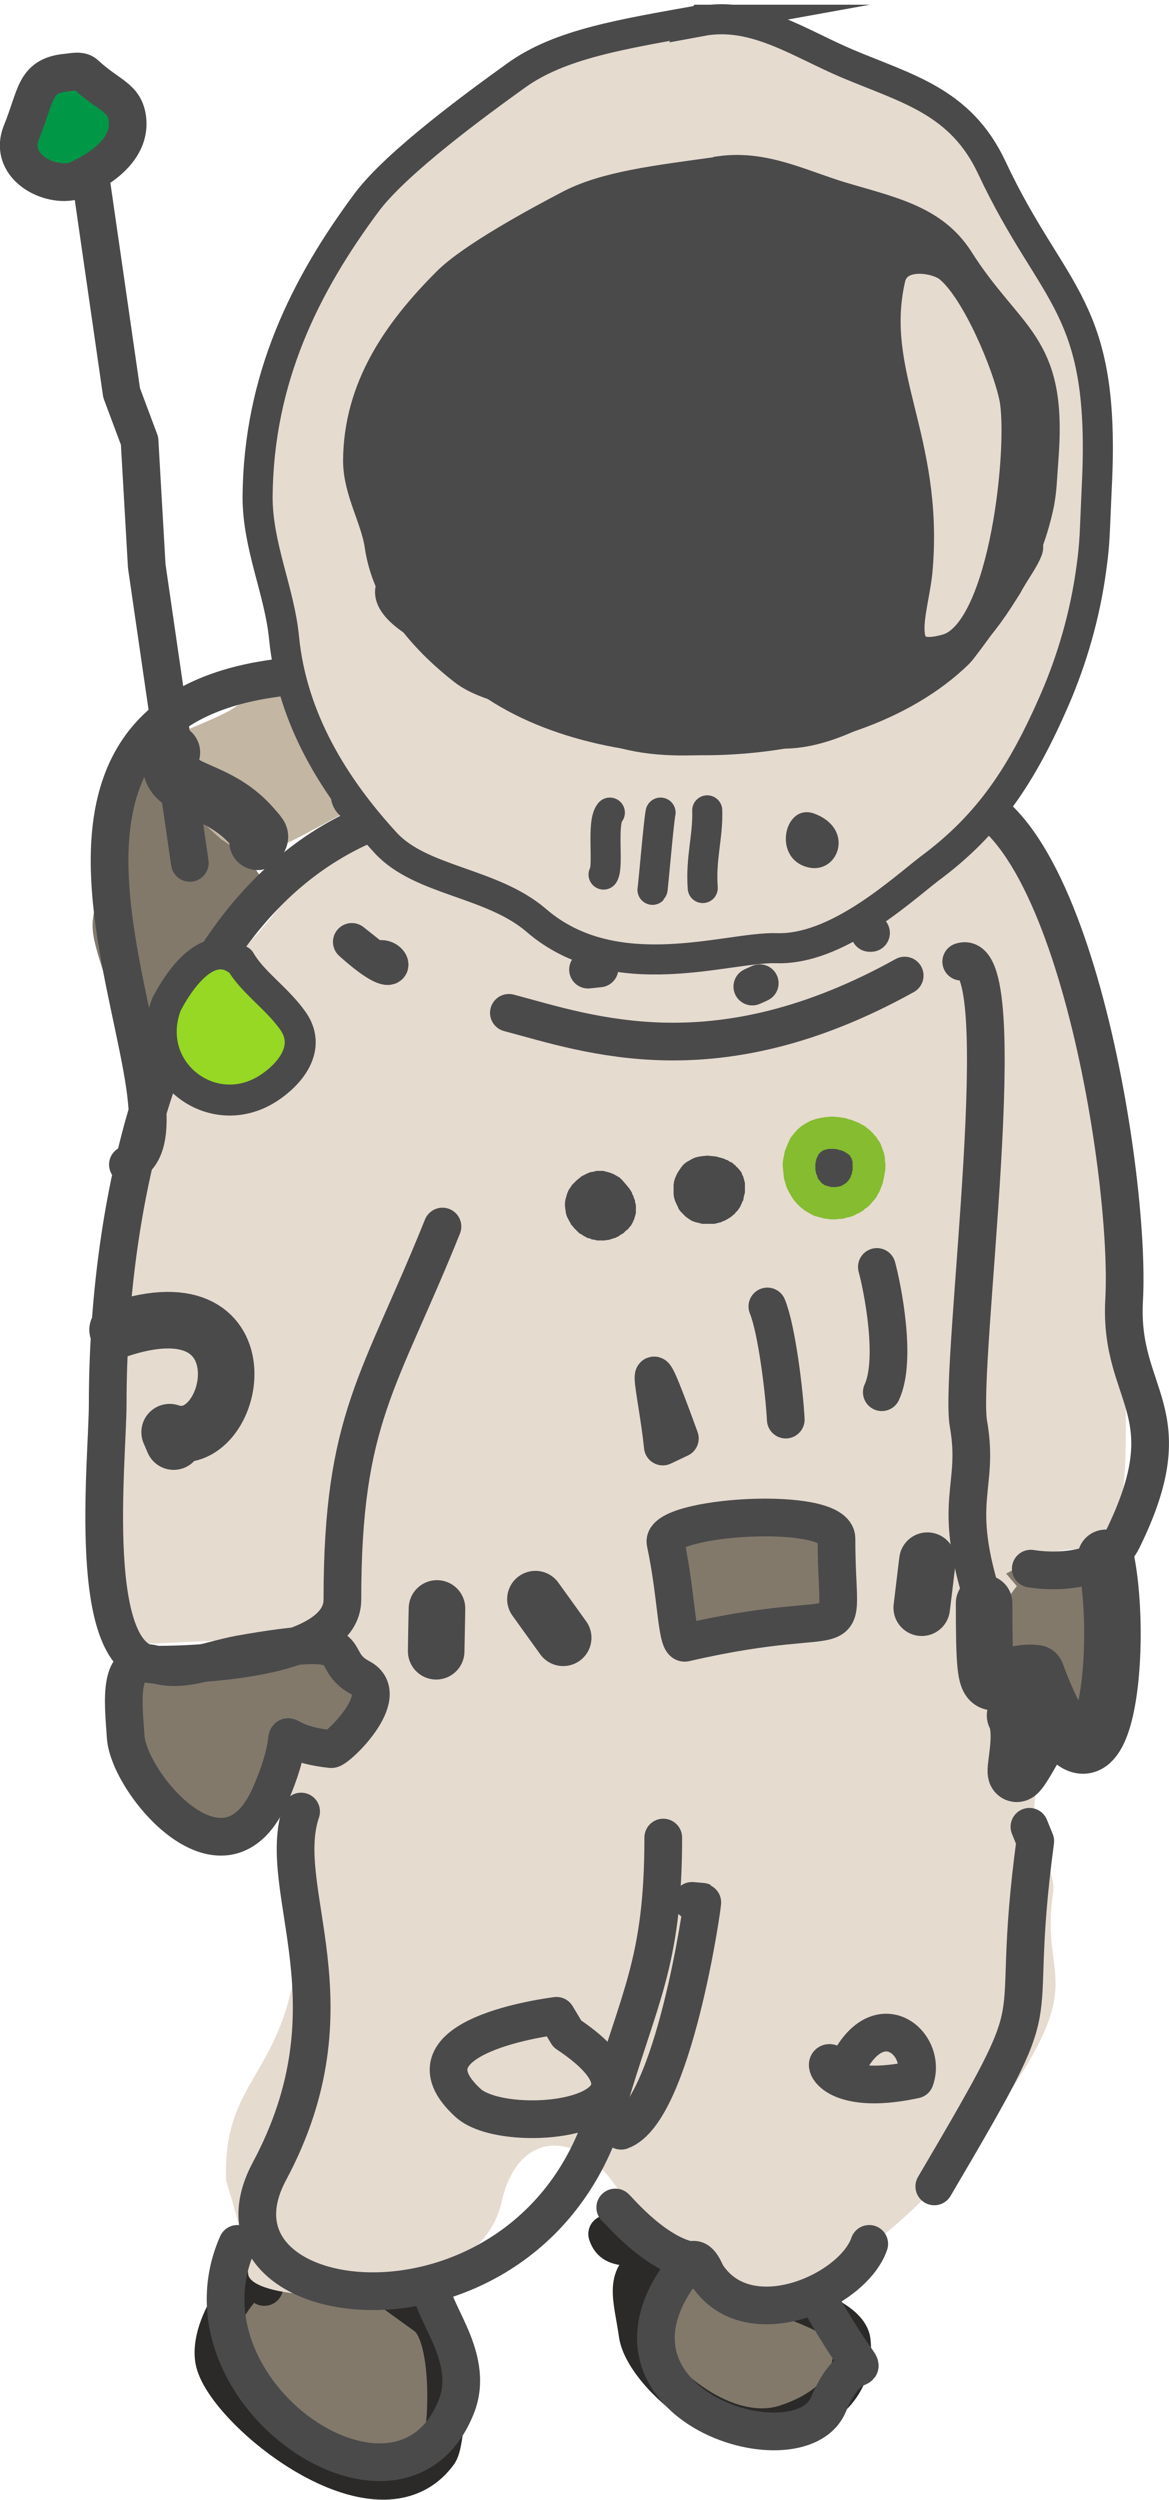 <?xml version="1.0" encoding="UTF-8"?> <svg xmlns="http://www.w3.org/2000/svg" xmlns:xlink="http://www.w3.org/1999/xlink" xmlns:xodm="http://www.corel.com/coreldraw/odm/2003" xml:space="preserve" width="735px" height="1571px" version="1.1" style="shape-rendering:geometricPrecision; text-rendering:geometricPrecision; image-rendering:optimizeQuality; fill-rule:evenodd; clip-rule:evenodd" viewBox="0 0 26.05 55.68"> <defs> <style type="text/css"> .str0 {stroke:#2B2A29;stroke-width:0.84;stroke-linecap:round;stroke-linejoin:round;stroke-miterlimit:22.926} .str1 {stroke:#4A4A4B;stroke-width:0.84;stroke-linecap:round;stroke-linejoin:round;stroke-miterlimit:22.926} .str2 {stroke:#4A4A4B;stroke-width:1.26;stroke-linecap:round;stroke-linejoin:round;stroke-miterlimit:22.926} .str4 {stroke:#4A4A4B;stroke-width:0.67;stroke-miterlimit:22.926} .str3 {stroke:#4A4A4B;stroke-width:0.69;stroke-linecap:round;stroke-linejoin:round;stroke-miterlimit:22.926} .str6 {stroke:#4A4A4B;stroke-width:0.67;stroke-linecap:round;stroke-linejoin:round;stroke-miterlimit:22.926} .str5 {stroke:#4A4A4B;stroke-width:0.67;stroke-linecap:round;stroke-linejoin:round;stroke-miterlimit:22.926} .fil4 {fill:none} .fil5 {fill:#009846} .fil7 {fill:#4A4A4B} .fil6 {fill:#4A4A4B} .fil3 {fill:#82796B} .fil0 {fill:#82796B} .fil10 {fill:#96D823} .fil11 {fill:#B0A390} .fil2 {fill:#C3B6A3} .fil1 {fill:#E6DBCF} .fil12 {fill:#E6DBCF} .fil9 {fill:#4A4A4B;fill-rule:nonzero} .fil8 {fill:#85BC30;fill-rule:nonzero} </style> <clipPath id="id0"> <path d="M15.65 0.44c-1.77,0.32 -3.17,0.53 -4.16,1.25 -0.82,0.59 -2.65,1.92 -3.32,2.82 -1.36,1.83 -2.41,3.91 -2.43,6.56 0,1.1 0.49,2.1 0.59,3.14 0.18,1.82 1.14,3.34 2.27,4.57 0.79,0.85 2.36,0.87 3.35,1.72 1.76,1.52 4.28,0.58 5.36,0.62 1.33,0.04 2.74,-1.26 3.4,-1.77 1.34,-0.99 2.07,-2.11 2.79,-3.76 0.39,-0.9 0.68,-1.89 0.82,-2.93 0.08,-0.58 0.07,-0.71 0.12,-1.8 0.21,-4.09 -0.96,-4.19 -2.34,-7.13 -0.69,-1.47 -1.88,-1.75 -3.21,-2.31 -1.09,-0.46 -2.08,-1.17 -3.26,-0.95l0.02 -0.03zm0.4 3.38c-1.45,0.2 -2.57,0.33 -3.38,0.76 -0.67,0.35 -2.17,1.16 -2.71,1.71 -1.11,1.11 -1.97,2.36 -1.98,3.97 0,0.67 0.39,1.28 0.48,1.89 0.16,1.11 0.93,2.04 1.86,2.77 0.64,0.51 1.92,0.53 2.73,1.05 1.43,0.91 3.5,0.35 4.37,0.37 1.09,0.02 2.24,-0.76 2.79,-1.08 1.08,-0.6 1.68,-1.28 2.27,-2.28 0.33,-0.55 0.55,-1.15 0.68,-1.78 0.06,-0.35 0.05,-0.43 0.1,-1.1 0.17,-2.48 -0.77,-2.54 -1.9,-4.32 -0.57,-0.89 -1.53,-1.07 -2.63,-1.4 -0.89,-0.27 -1.7,-0.7 -2.67,-0.57l-0.01 0.01z"></path> </clipPath> </defs> <g id="Слой_x0020_1">  <g id="_1914988348784"> <g> <path class="fil0" d="M2.62 38.17c0.61,2.68 3.94,4.68 3.76,0.66 -0.01,-0.24 0.56,0.14 1,0.13 0.95,-0.01 1.95,-0.35 -0.05,-2.27 -0.13,0.02 -0.41,0.1 -0.52,-0.11l-3.91 0.63 -0.28 0.96z"></path> <path class="fil0 str0" d="M5.89 50.94c-0.01,-0.78 -1.28,0.71 -1.12,1.63 0.19,1.1 3.66,3.93 5.01,2.07 0.19,-0.27 0.33,-2.6 -0.29,-3.05 -1.69,-1.21 -1.64,-1.33 -3.73,-1.14 -0.12,0.2 0.12,0.17 0.13,0.49z"></path> <path class="fil0 str0" d="M14.55 50.35c-0.69,0.31 -0.46,0.81 -0.34,1.65 0.12,0.82 1.88,2.45 3.3,1.98 0.85,-0.28 1.58,-0.83 1.47,-1.84 -0.1,-0.82 -3.16,-1.34 -4.14,-1.85 -0.72,-0.38 -1.16,-0.08 -1.31,-0.53l1.02 0.59z"></path> <path class="fil1" d="M8.47 18.24c2.13,-0.27 -1.03,0.3 -2.16,1.85 -1.52,2.08 -3.46,2.67 -3.4,6.1 0.05,3.15 -1.18,5.84 -0.24,10.35 0.05,0.25 3.05,-0.24 4.66,0.15 1.05,0.25 1.33,1.14 0.42,1.98 -0.26,0.23 -0.63,-0.11 -1.17,0.21 -0.32,0.18 -0.96,2.37 -0.71,1.26 0.78,0 0.83,2.11 0.81,2.67 -0.14,3.47 -1.74,3.32 -1.64,5.77 0,0.01 0.42,1.29 0.49,2.07 0.06,0.73 5.1,0.88 5.65,-1.61 0.42,-1.88 2.23,-1.62 3.05,0.66 0.46,1.29 3.12,1.7 4.52,0.77 1.33,-0.88 2.36,-1.93 3.3,-3.23 2.35,-3.24 1.1,-3.01 1.42,-5.1 0.09,-0.6 -0.89,-1.67 -0.13,-2.74 0.64,-0.89 0.62,-1.15 -0.44,-2.48 -0.53,-0.66 -0.58,-2.41 1.09,-2.41 1.61,0 0.86,-3.16 1.21,-4.74 0.01,-0.06 -0.34,-3.83 -0.4,-3.93 -1.12,-2 -0.34,-3.58 -1.32,-5.18 -0.6,-0.97 -0.87,-4.17 -3.4,-4.04 -0.94,0.05 -0.02,3.07 -2.78,2.98 -2.19,-0.07 -2.48,0 -4.51,-0.83 -0.99,-0.41 -2.85,0.05 -4.32,-0.53z"></path> <path class="fil0" d="M22.66 35.33c-0.58,0.66 -0.81,2.31 0.2,1.83 0.73,-0.36 1.29,3.31 1.78,0.84 0.34,-1.67 0.2,-4.25 -2.22,-2.95l0.24 0.28z"></path> <path class="fil2" d="M3.25 16.76c-0.49,0.45 0.07,0.78 0.61,1.41 1.32,1.53 2.18,0.79 3.83,-0.07 0.75,-0.38 -0.62,-0.49 2.23,-1.08 1.95,-0.4 4.81,-1.35 6.73,-0.33 0.55,0.28 3.14,1.23 3.38,0.1 0.43,-1.94 0.68,-1.22 -0.32,-3.27 -1.81,-3.67 -4.45,-0.69 -6.18,-0.37 -1.7,0.31 -1.9,0.29 -3.59,0.83 -1.81,0.57 -2.98,0.64 -4.78,1.82 -0.26,0.18 -1.96,0.87 -2.22,0.87 0.03,-0.03 0.31,0.09 0.31,0.09z"></path> <path class="fil3" d="M3.64 17.08c-0.77,-0.78 -1.4,0.5 -1.4,1.41 0,2.75 -0.59,1.3 0.38,4.08 0.2,0.55 0.21,2.28 1.22,0.12 0.59,-1.25 3.63,-2.33 1.1,-3.99 -0.09,-0.06 -1.59,-1.49 -1.94,-1.53 -0.04,-0.18 -0.02,-0.01 -0.13,-0.12l0.77 0.03z"></path> <path class="fil4 str1" d="M8.47 18.24c-4.8,1.79 -6.07,8.48 -6.07,13.02 0,1.27 -0.51,5.82 1.08,5.82 1.14,0 4.15,-0.16 4.15,-1.45 0,-4.05 0.83,-4.83 2.23,-8.31"></path> <path class="fil4 str1" d="M6.71 40.35c-0.6,1.76 1.29,4.29 -0.71,8.02 -1.78,3.34 5.88,4.23 7.52,-1.42 0.72,-2.49 1.26,-3.21 1.26,-6.02"></path> <path class="fil4 str1" d="M5.29 49.98c-1.47,3.33 3.64,6.77 4.88,3.62 0.46,-1.16 -0.7,-2.25 -0.53,-2.74"></path> <path class="fil4 str1" d="M9.37 18.58c0.06,-0.01 8.44,3.1 9.81,-0.63 0.06,-0.15 0.09,-0.11 0.19,-0.23"></path> <path class="fil4 str1" d="M11.34 22.56c1.81,0.48 4.62,1.5 8.82,-0.83"></path> <path class="fil4 str1" d="M20.92 17.72c2.86,-0.4 4.29,8.4 4.13,11.24 -0.12,2.19 1.39,2.44 -0.04,5.34 -0.32,0.65 -1.35,0.75 -2.04,0.64"></path> <path class="fil4 str2" d="M24.64 34.7c0.43,2.06 -0.06,6.59 -1.55,2.57 -1.05,-0.12 -1.16,1.16 -1.16,-1.56"></path> <path class="fil4 str1" d="M20.82 48.7c2.8,-4.76 1.61,-2.92 2.25,-7.69l-0.13 -0.32"></path> <path class="fil4 str1" d="M19.37 49.98c-0.36,1.05 -2.67,2.08 -3.6,0.72 -0.06,-0.07 -0.16,-0.45 -0.38,-0.35"></path> <path class="fil4 str1" d="M13.84 47.46c1.16,-0.41 1.83,-5.09 1.81,-5.1l-0.23 -0.02"></path> <path class="fil4 str1" d="M18.76 46.3c-0.45,-1.01 -0.77,0.54 1.63,0.02 0.3,-0.84 -0.94,-1.85 -1.63,-0.02z"></path> <path class="fil4 str1" d="M12.4 44.9c-0.13,0.02 -3.6,0.45 -1.97,1.94 0.85,0.78 5.01,0.32 2.21,-1.54l-0.24 -0.4z"></path> <path class="fil0 str1" d="M14.83 34.36c-0.12,-0.59 3.81,-0.85 3.81,-0.09 0,2.68 0.65,1.39 -3.37,2.32 -0.2,0.05 -0.18,-1.02 -0.44,-2.23z"></path> <path class="fil4 str2" d="M9.72 36.78c0.04,-2 0,-0.28 0,0z"></path> <path class="fil4 str2" d="M12.55 36.48c-1.18,-1.64 -0.38,-0.53 0,0z"></path> <path class="fil4 str2" d="M2.62 29.62c3.42,-1.16 2.64,2.78 1.16,2.28l0.09 0.21"></path> <path class="fil4 str1" d="M7.84 20.98c1.18,1.06 0.88,0.19 0.53,0.42l-0.53 -0.42z"></path> <path class="fil4 str1" d="M21.93 35.71c-0.75,-2.32 -0.09,-2.54 -0.35,-4 -0.22,-1.29 1.09,-10.71 -0.16,-10.29"></path> <path class="fil4 str2" d="M23.26 38.54c-1.13,2.05 -0.31,0.31 -0.64,-0.33l0.64 0.33z"></path> <path class="fil4 str1" d="M15.39 50.35c-2.68,3.13 2.41,4.77 3.07,3.21 0.7,-1.66 1.2,0.13 -0.15,-2.23l-0.03 -0.27"></path> <path class="fil4 str1" d="M13.71 49.17c-0.02,-0.06 0.81,1 1.68,1.18"></path> <path class="fil4 str1" d="M15.15 32.04c-0.94,-2.59 -0.5,-1.03 -0.38,0.18l0.38 -0.18z"></path> <path class="fil4 str1" d="M17.1 29.1c0.21,0.51 0.38,1.92 0.41,2.52"></path> <path class="fil4 str1" d="M19.54 28.22c0.12,0.44 0.45,2.06 0.11,2.79"></path> <path class="fil4 str1" d="M13.36 21.57c-0.46,0.05 -0.2,0.02 0,0z"></path> <path class="fil4 str1" d="M16.93 21.9c-0.25,0.11 -0.19,0.09 0,0z"></path> <line class="fil4 str1" x1="19.41" y1="20.78" x2="19.38" y2="20.78"></line> <path class="fil4 str1" d="M2.85 25.94c2.02,-0.93 -3.95,-9.89 3.32,-10.84 1.65,-0.22 5.89,-2.28 8.46,-2.57 3.55,-0.41 4.28,-0.72 6.01,2.78 0.13,0.26 0.31,1.99 0.28,2.41"></path> <path class="fil4 str2" d="M19.26 16.57c-1.26,-0.85 -4.79,-0.94 -6.33,-0.51 -1.03,0.29 -4.05,0.65 -4.65,1.35l-0.28 0.29"></path> <path class="fil4 str2" d="M3.83 16.76c-0.23,0.95 0.93,0.65 1.8,1.66 0.21,0.24 0.18,0.19 0.11,0.33"></path> <g> <polyline class="fil4 str1" points="1.96,3.55 2.71,8.75 3.11,9.82 3.27,12.61 4.23,19.22 "></polyline> <path class="fil5 str1" d="M1.45 1.62c0.15,-0.01 0.34,-0.07 0.45,0.03 0.54,0.5 0.88,0.51 0.94,1.01 0.07,0.66 -0.58,1.1 -1.11,1.34 -0.53,0.23 -1.58,-0.25 -1.25,-1.06 0.33,-0.81 0.28,-1.24 0.97,-1.32z"></path> </g> <path class="fil6" d="M9.32 17.4c-0.43,0.29 -1.82,1.39 -0.5,1.39 3.04,0 2.13,0.18 4.82,0.77 2.88,0.62 3.04,1.06 5.43,-1.31 2.34,-2.31 0.57,-1.54 -2.1,-2 -4.83,-0.82 -4.85,-1.82 -7.65,1.15z"></path> <path class="fil4 str1" d="M3.48 37.08c-0.88,-0.26 -0.73,0.81 -0.68,1.6 0.06,1.03 2.23,3.64 3.24,1.26 0.78,-1.84 -0.24,-1.15 1.34,-0.98 0.12,0.02 1.4,-1.2 0.65,-1.59 -0.85,-0.45 0.22,-1.04 -2.7,-0.52 -0.68,0.13 -1.26,0.4 -1.85,0.23z"></path> <g> <path class="fil7" d="M18.73 25.25c0.43,0.09 0.71,0.39 0.62,0.91 -0.06,0.37 -0.4,0.71 -0.92,0.63 -0.9,-0.15 -0.85,-1.77 0.3,-1.54z"></path> <path id="_1" class="fil8" d="M19.7 26.21l-0.71 -0.11 0 -0.01 0.01 -0.03 0 -0.04 0 -0.03 0 -0.02 0 -0.03 0 -0.02 0 -0.02 0 -0.03 -0.01 -0.01 0 -0.02 -0.01 -0.02 0 -0.01 -0.01 -0.02 -0.01 -0.01 0 -0.01 -0.01 -0.01 -0.01 -0.02 -0.01 -0.01 -0.01 -0.01 -0.02 -0.01 -0.01 -0.01 -0.01 -0.01 -0.02 -0.01 -0.02 -0.01 -0.01 -0.01 -0.02 -0.01 -0.02 -0.01 -0.03 -0.01 -0.02 -0.01 -0.02 0 -0.03 -0.01 -0.03 -0.01 0.15 -0.7 0.05 0.01 0.05 0.02 0.05 0.01 0.05 0.02 0.05 0.02 0.05 0.02 0.05 0.02 0.04 0.03 0.05 0.02 0.04 0.03 0.05 0.04 0.04 0.03 0.04 0.04 0.04 0.04 0.03 0.04 0.04 0.04 0.03 0.05 0.03 0.04 0.03 0.05 0.02 0.05 0.02 0.06 0.02 0.05 0.02 0.06 0.01 0.05 0.01 0.06 0 0.06 0.01 0.06 0 0.06 0 0.06 -0.01 0.06 -0.01 0.06 -0.01 0.06 0 -0.01zm0 0.01c-0.03,0.2 -0.22,0.32 -0.42,0.29 -0.19,-0.04 -0.32,-0.23 -0.29,-0.42l0.71 0.13zm-1.33 0.92l0.12 -0.71 0 0 0.03 0.01 0.03 0 0.03 0 0.02 0 0.03 0 0.02 0 0.02 -0.01 0.03 0 0.02 -0.01 0.02 0 0.02 -0.01 0.01 -0.01 0.02 -0.01 0.02 -0.01 0.01 -0.01 0.02 -0.01 0.01 -0.01 0.02 -0.01 0.01 -0.02 0.01 -0.01 0.02 -0.02 0.01 -0.01 0.01 -0.02 0.01 -0.02 0.01 -0.01 0.01 -0.02 0 -0.02 0.01 -0.02 0.01 -0.01 0 -0.02 0.01 -0.02 0 -0.02 0.71 0.11 -0.01 0.05 -0.01 0.05 -0.01 0.05 -0.02 0.05 -0.02 0.05 -0.02 0.05 -0.02 0.05 -0.03 0.04 -0.02 0.05 -0.03 0.04 -0.03 0.04 -0.04 0.04 -0.03 0.04 -0.04 0.04 -0.04 0.04 -0.05 0.03 -0.04 0.04 -0.05 0.03 -0.05 0.03 -0.05 0.02 -0.05 0.03 -0.05 0.02 -0.06 0.02 -0.06 0.01 -0.06 0.02 -0.06 0.01 -0.06 0 -0.06 0.01 -0.07 0 -0.06 0 -0.06 -0.01 -0.07 -0.01 0 0zm0 0c-0.2,-0.03 -0.33,-0.22 -0.3,-0.41 0.03,-0.2 0.22,-0.33 0.42,-0.3l-0.12 0.71zm0.44 -2.24l-0.15 0.7 0 0 -0.07 -0.01 -0.07 0 -0.05 0 -0.05 0.01 -0.03 0.01 -0.04 0.01 -0.03 0.02 -0.02 0.01 -0.03 0.03 -0.02 0.02 -0.02 0.03 -0.01 0.03 -0.02 0.03 -0.01 0.04 -0.01 0.04 -0.01 0.05 0 0.04 0 0.05 0 0.05 0.01 0.04 0.01 0.05 0.02 0.04 0.01 0.04 0.02 0.04 0.03 0.03 0.02 0.03 0.03 0.03 0.03 0.02 0.03 0.02 0.03 0.01 0.04 0.01 0.04 0.01 -0.12 0.71 -0.12 -0.03 -0.11 -0.03 -0.11 -0.06 -0.1 -0.06 -0.09 -0.07 -0.08 -0.08 -0.07 -0.08 -0.06 -0.09 -0.05 -0.09 -0.05 -0.1 -0.03 -0.1 -0.03 -0.1 -0.01 -0.1 -0.01 -0.1 -0.01 -0.11 0.01 -0.1 0.02 -0.1 0.02 -0.1 0.04 -0.1 0.04 -0.1 0.05 -0.1 0.07 -0.09 0.07 -0.08 0.09 -0.08 0.09 -0.06 0.11 -0.06 0.11 -0.04 0.12 -0.03 0.13 -0.02 0.13 -0.01 0.13 0.01 0.14 0.02 0 0zm0 0c0.19,0.04 0.32,0.23 0.28,0.42 -0.04,0.2 -0.23,0.32 -0.43,0.28l0.15 -0.7z"></path> </g> <g> <path class="fil7" d="M15.92 25.94c0.34,0.06 0.57,0.28 0.48,0.66 -0.05,0.28 -0.32,0.53 -0.73,0.48 -0.71,-0.09 -0.66,-1.31 0.25,-1.14z"></path> <path id="_1_0" class="fil9" d="M16.58 26.64l-0.35 -0.07 0 0 0 -0.03 0.01 -0.03 0 -0.02 0 -0.03 0 -0.02 0 -0.02 0 -0.02 -0.01 -0.02 0 -0.02 0 -0.01 -0.01 -0.02 -0.01 -0.01 0 -0.02 -0.01 -0.01 -0.01 -0.02 -0.01 -0.01 -0.01 -0.01 -0.01 -0.01 -0.01 -0.01 -0.02 -0.01 -0.01 -0.01 -0.02 -0.02 -0.01 -0.01 -0.02 0 -0.02 -0.01 -0.02 -0.01 -0.02 -0.01 -0.02 -0.01 -0.03 -0.01 -0.02 0 -0.02 -0.01 -0.03 0 0.07 -0.36 0.03 0.01 0.04 0.01 0.04 0.01 0.03 0.01 0.04 0.01 0.03 0.02 0.04 0.01 0.03 0.02 0.03 0.02 0.03 0.01 0.03 0.02 0.03 0.03 0.03 0.02 0.02 0.03 0.03 0.02 0.02 0.03 0.03 0.03 0.02 0.03 0.02 0.03 0.01 0.04 0.02 0.03 0.01 0.04 0.01 0.03 0.01 0.04 0.01 0.04 0 0.04 0 0.04 0 0.04 0 0.04 0 0.05 -0.01 0.04 -0.01 0.04 0 0zm0 0c-0.02,0.1 -0.11,0.16 -0.21,0.14 -0.1,-0.02 -0.16,-0.12 -0.14,-0.21l0.35 0.07zm-0.93 0.62l0.05 -0.36 0 0 0.03 0 0.03 0.01 0.03 0 0.02 0 0.03 -0.01 0.02 0 0.03 0 0.02 -0.01 0.02 0 0.03 -0.01 0.02 -0.01 0.02 -0.01 0.01 -0.01 0.02 -0.01 0.02 -0.01 0.02 -0.01 0.01 -0.01 0.02 -0.01 0.01 -0.02 0.02 -0.01 0.01 -0.02 0.01 -0.01 0.01 -0.02 0.01 -0.01 0.01 -0.02 0.01 -0.01 0.01 -0.02 0.01 -0.02 0 -0.02 0.01 -0.01 0 -0.02 0.01 -0.02 0.35 0.07 -0.01 0.03 0 0.03 -0.01 0.04 -0.02 0.03 -0.01 0.03 -0.02 0.04 -0.01 0.03 -0.02 0.03 -0.02 0.03 -0.02 0.03 -0.02 0.02 -0.03 0.03 -0.02 0.03 -0.03 0.02 -0.03 0.03 -0.03 0.02 -0.03 0.02 -0.03 0.02 -0.04 0.02 -0.03 0.02 -0.04 0.01 -0.03 0.02 -0.04 0.01 -0.04 0.01 -0.04 0.01 -0.04 0.01 -0.05 0 -0.04 0 -0.04 0 -0.05 0 -0.04 0 -0.05 0 0 0zm0 0c-0.1,-0.02 -0.17,-0.11 -0.15,-0.21 0.01,-0.09 0.1,-0.16 0.2,-0.15l-0.05 0.36zm0.31 -1.5l-0.07 0.36 0 0 -0.07 -0.01 -0.06 -0.01 -0.05 0.01 -0.05 0 -0.05 0.01 -0.04 0.02 -0.03 0.02 -0.03 0.02 -0.03 0.02 -0.02 0.03 -0.02 0.03 -0.02 0.03 -0.02 0.03 -0.01 0.04 -0.01 0.04 -0.01 0.04 0 0.04 0 0.04 0 0.04 0.01 0.04 0.01 0.04 0.01 0.03 0.02 0.04 0.02 0.03 0.02 0.03 0.02 0.03 0.03 0.02 0.03 0.03 0.03 0.01 0.04 0.02 0.04 0.01 0.05 0.01 -0.05 0.36 -0.08 -0.02 -0.08 -0.02 -0.08 -0.03 -0.06 -0.04 -0.07 -0.05 -0.05 -0.05 -0.05 -0.05 -0.05 -0.06 -0.03 -0.07 -0.03 -0.06 -0.03 -0.07 -0.02 -0.07 -0.01 -0.07 0 -0.07 0 -0.07 0 -0.07 0.01 -0.07 0.02 -0.07 0.03 -0.07 0.03 -0.06 0.04 -0.06 0.04 -0.06 0.05 -0.06 0.06 -0.05 0.07 -0.04 0.07 -0.04 0.07 -0.03 0.09 -0.02 0.08 -0.01 0.09 -0.01 0.1 0.01 0.1 0.01 0 0zm0 0c0.09,0.02 0.16,0.11 0.14,0.21 -0.02,0.1 -0.11,0.16 -0.21,0.15l0.07 -0.36z"></path> </g> <g> <path class="fil7" d="M13.89 26.59c0.17,0.29 0.15,0.6 -0.2,0.79 -0.24,0.13 -0.61,0.11 -0.83,-0.24 -0.39,-0.59 0.56,-1.32 1.03,-0.54l0 -0.01z"></path> <path id="_1_1" class="fil9" d="M13.78 27.54l-0.18 -0.32 0 0 0.03 -0.01 0.02 -0.02 0.02 -0.01 0.02 -0.02 0.02 -0.01 0.01 -0.02 0.02 -0.01 0.01 -0.02 0.01 -0.01 0.01 -0.01 0.01 -0.02 0.01 -0.01 0 -0.02 0.01 -0.01 0 -0.02 0.01 -0.01 0 -0.02 0 -0.02 0 -0.01 0 -0.02 0 -0.02 0 -0.01 0 -0.02 -0.01 -0.02 0 -0.02 -0.01 -0.02 -0.01 -0.02 0 -0.02 -0.01 -0.02 -0.01 -0.02 -0.02 -0.03 -0.01 -0.02 0.31 -0.18 0.02 0.03 0.02 0.03 0.01 0.04 0.02 0.03 0.01 0.03 0.01 0.04 0.02 0.03 0 0.04 0.01 0.03 0.01 0.04 0 0.03 0 0.04 0 0.04 0 0.03 0 0.04 -0.01 0.04 -0.01 0.03 -0.01 0.04 -0.01 0.03 -0.02 0.04 -0.01 0.03 -0.02 0.03 -0.02 0.04 -0.03 0.03 -0.02 0.03 -0.03 0.03 -0.03 0.02 -0.03 0.03 -0.03 0.03 -0.04 0.02 -0.03 0.02 -0.04 0.03 0 0zm0 0c-0.09,0.05 -0.2,0.01 -0.25,-0.07 -0.05,-0.09 -0.02,-0.2 0.07,-0.25l0.18 0.32zm-1.07 -0.3l0.3 -0.19 0 0 0.02 0.02 0.02 0.02 0.01 0.03 0.02 0.01 0.02 0.02 0.02 0.02 0.02 0.01 0.01 0.02 0.02 0.01 0.02 0.01 0.02 0.01 0.02 0.01 0.02 0.01 0.02 0 0.02 0.01 0.02 0 0.02 0.01 0.02 0 0.02 0 0.02 0 0.02 0 0.01 0 0.02 0 0.02 0 0.02 0 0.02 -0.01 0.02 0 0.02 -0.01 0.01 0 0.02 -0.01 0.02 -0.01 0.01 -0.01 0.18 0.32 -0.03 0.01 -0.03 0.02 -0.04 0.01 -0.03 0.01 -0.03 0.01 -0.03 0.01 -0.04 0.01 -0.03 0 -0.04 0.01 -0.03 0 -0.04 0 -0.04 0 -0.03 0 -0.04 0 -0.03 -0.01 -0.04 -0.01 -0.04 0 -0.03 -0.02 -0.04 -0.01 -0.04 -0.01 -0.03 -0.02 -0.04 -0.02 -0.03 -0.02 -0.03 -0.02 -0.04 -0.02 -0.03 -0.03 -0.03 -0.03 -0.03 -0.03 -0.03 -0.03 -0.03 -0.04 -0.03 -0.03 -0.02 -0.04 0 0zm0 0c-0.05,-0.08 -0.03,-0.19 0.05,-0.25 0.09,-0.05 0.2,-0.03 0.25,0.06l-0.3 0.19zm1 -0.61l0.36 -0.06 -0.34 0.12 -0.03 -0.05 -0.04 -0.05 -0.04 -0.04 -0.04 -0.03 -0.03 -0.03 -0.04 -0.02 -0.04 -0.01 -0.03 -0.01 -0.04 -0.01 -0.03 0 -0.04 0 -0.04 0.01 -0.03 0.01 -0.04 0.01 -0.03 0.02 -0.04 0.01 -0.03 0.03 -0.03 0.02 -0.03 0.03 -0.02 0.03 -0.03 0.03 -0.02 0.04 -0.01 0.03 -0.01 0.04 -0.01 0.03 -0.01 0.04 0 0.04 0 0.03 0.01 0.04 0.01 0.04 0.02 0.04 0.02 0.04 -0.3 0.19 -0.04 -0.07 -0.04 -0.08 -0.02 -0.07 -0.01 -0.08 -0.01 -0.07 0 -0.08 0.01 -0.07 0.02 -0.07 0.02 -0.07 0.03 -0.07 0.04 -0.06 0.04 -0.06 0.05 -0.05 0.05 -0.05 0.05 -0.04 0.06 -0.05 0.06 -0.03 0.06 -0.03 0.07 -0.03 0.07 -0.01 0.07 -0.02 0.08 0 0.07 0 0.08 0.02 0.07 0.02 0.08 0.03 0.07 0.04 0.07 0.04 0.06 0.06 0.06 0.07 0.06 0.07 0.05 0.08 -0.33 0.12zm0.33 -0.12c0.05,0.09 0.03,0.2 -0.06,0.25 -0.09,0.05 -0.2,0.02 -0.25,-0.07l0.31 -0.18zm0.02 0.05l0.01 0.01 -0.36 0.06 0 -0.01 0.33 -0.12 0.02 0.06zm-0.35 0.06c-0.02,-0.1 0.05,-0.19 0.15,-0.21 0.1,-0.01 0.19,0.05 0.2,0.15l-0.35 0.06z"></path> </g> <path class="fil4 str2" d="M20.54 35.81c0.24,-2 0.08,-0.64 0,0z"></path> <path class="fil10 str3" d="M5.35 21.4c0.27,0.47 0.79,0.81 1.15,1.3 0.49,0.64 -0.07,1.25 -0.52,1.54 -1.27,0.82 -2.83,-0.41 -2.27,-1.87 0.26,-0.5 0.92,-1.52 1.63,-0.96l0.01 -0.01z"></path> </g> <g> <g> <path class="fil1" d="M15.65 0.44c-1.77,0.32 -3.17,0.53 -4.16,1.25 -0.82,0.59 -2.65,1.92 -3.32,2.82 -1.36,1.83 -2.41,3.91 -2.43,6.56 0,1.1 0.49,2.1 0.59,3.14 0.18,1.82 1.14,3.34 2.27,4.57 0.79,0.85 2.36,0.87 3.35,1.72 1.76,1.52 4.28,0.58 5.36,0.62 1.33,0.04 2.74,-1.26 3.4,-1.77 1.34,-0.99 2.07,-2.11 2.79,-3.76 0.39,-0.9 0.68,-1.89 0.82,-2.93 0.08,-0.58 0.07,-0.71 0.12,-1.8 0.21,-4.09 -0.96,-4.19 -2.34,-7.13 -0.69,-1.47 -1.88,-1.75 -3.21,-2.31 -1.09,-0.46 -2.08,-1.17 -3.26,-0.95l0.02 -0.03zm0.4 3.38c-1.45,0.2 -2.57,0.33 -3.38,0.76 -0.67,0.35 -2.17,1.16 -2.71,1.71 -1.11,1.11 -1.97,2.36 -1.98,3.97 0,0.67 0.39,1.28 0.48,1.89 0.16,1.11 0.93,2.04 1.86,2.77 0.64,0.51 1.92,0.53 2.73,1.05 1.43,0.91 3.5,0.35 4.37,0.37 1.09,0.02 2.24,-0.76 2.79,-1.08 1.08,-0.6 1.68,-1.28 2.27,-2.28 0.33,-0.55 0.55,-1.15 0.68,-1.78 0.06,-0.35 0.05,-0.43 0.1,-1.1 0.17,-2.48 -0.77,-2.54 -1.9,-4.32 -0.57,-0.89 -1.53,-1.07 -2.63,-1.4 -0.89,-0.27 -1.7,-0.7 -2.67,-0.57l-0.01 0.01z"></path> <g> </g> <g style="clip-path:url(#id0)"> <g> </g> </g> <path class="fil4" d="M15.65 0.44c-1.77,0.32 -3.17,0.53 -4.16,1.25 -0.82,0.59 -2.65,1.92 -3.32,2.82 -1.36,1.83 -2.41,3.91 -2.43,6.56 0,1.1 0.49,2.1 0.59,3.14 0.18,1.82 1.14,3.34 2.27,4.57 0.79,0.85 2.36,0.87 3.35,1.72 1.76,1.52 4.28,0.58 5.36,0.62 1.33,0.04 2.74,-1.26 3.4,-1.77 1.34,-0.99 2.07,-2.11 2.79,-3.76 0.39,-0.9 0.68,-1.89 0.82,-2.93 0.08,-0.58 0.07,-0.71 0.12,-1.8 0.21,-4.09 -0.96,-4.19 -2.34,-7.13 -0.69,-1.47 -1.88,-1.75 -3.21,-2.31 -1.09,-0.46 -2.08,-1.17 -3.26,-0.95l0.02 -0.03zm0.4 3.38c-1.45,0.2 -2.57,0.33 -3.38,0.76 -0.67,0.35 -2.17,1.16 -2.71,1.71 -1.11,1.11 -1.97,2.36 -1.98,3.97 0,0.67 0.39,1.28 0.48,1.89 0.16,1.11 0.93,2.04 1.86,2.77 0.64,0.51 1.92,0.53 2.73,1.05 1.43,0.91 3.5,0.35 4.37,0.37 1.09,0.02 2.24,-0.76 2.79,-1.08 1.08,-0.6 1.68,-1.28 2.27,-2.28 0.33,-0.55 0.55,-1.15 0.68,-1.78 0.06,-0.35 0.05,-0.43 0.1,-1.1 0.17,-2.48 -0.77,-2.54 -1.9,-4.32 -0.57,-0.89 -1.53,-1.07 -2.63,-1.4 -0.89,-0.27 -1.7,-0.7 -2.67,-0.57l-0.01 0.01z"></path> <path class="fil4 str4" d="M15.65 0.44c-1.77,0.32 -3.17,0.53 -4.16,1.25 -0.82,0.59 -2.65,1.92 -3.32,2.82 -1.36,1.83 -2.41,3.91 -2.43,6.56 0,1.1 0.49,2.1 0.59,3.14 0.18,1.82 1.14,3.34 2.27,4.57 0.79,0.85 2.36,0.87 3.35,1.72 1.76,1.52 4.28,0.58 5.36,0.62 1.33,0.04 2.74,-1.26 3.4,-1.77 1.34,-0.99 2.07,-2.11 2.79,-3.76 0.39,-0.9 0.68,-1.89 0.82,-2.93 0.08,-0.58 0.07,-0.71 0.12,-1.8 0.21,-4.09 -0.96,-4.19 -2.34,-7.13 -0.69,-1.47 -1.88,-1.75 -3.21,-2.31 -1.09,-0.46 -2.08,-1.17 -3.26,-0.95l0.02 -0.03zm0.4 3.38c-1.45,0.2 -2.57,0.33 -3.38,0.76 -0.67,0.35 -2.17,1.16 -2.71,1.71 -1.11,1.11 -1.97,2.36 -1.98,3.97 0,0.67 0.39,1.28 0.48,1.89 0.16,1.11 0.93,2.04 1.86,2.77 0.64,0.51 1.92,0.53 2.73,1.05 1.43,0.91 3.5,0.35 4.37,0.37 1.09,0.02 2.24,-0.76 2.79,-1.08 1.08,-0.6 1.68,-1.28 2.27,-2.28 0.33,-0.55 0.55,-1.15 0.68,-1.78 0.06,-0.35 0.05,-0.43 0.1,-1.1 0.17,-2.48 -0.77,-2.54 -1.9,-4.32 -0.57,-0.89 -1.53,-1.07 -2.63,-1.4 -0.89,-0.27 -1.7,-0.7 -2.67,-0.57l-0.01 0.01z"></path> <path class="fil7" d="M18.14 18.12c0.9,0.33 0.56,1.31 -0.08,1.21 -0.87,-0.15 -0.6,-1.45 0.08,-1.21z"></path> <path class="fil11 str5" d="M8.72 13.07c0.25,-0.72 1.56,1.66 2.09,2.05 2.65,1.97 8.08,1.84 10.55,-0.57 0.14,-0.14 1.09,-1.48 1.11,-1.55 0.03,-0.1 0.6,-0.87 0.4,-0.85 -2.09,5.62 -14.72,2.54 -14.16,0.93l0.01 -0.01z"></path> <path class="fil4 str5" d="M15.76 18.05c0.02,0.57 -0.15,1.07 -0.1,1.73"></path> <path class="fil4 str5" d="M14.72 18.1c-0.04,0.18 -0.17,1.71 -0.18,1.72"></path> <path class="fil4 str5" d="M13.59 18.1c-0.19,0.22 -0.02,1.19 -0.14,1.38"></path> </g> <path class="fil7" d="M23.03 8.87c-0.68,-0.73 -1.42,-3.98 -4.3,-4.49 -0.66,-0.12 -1.87,-0.75 -3.64,-0.43 -1.5,0.27 -3.48,1.39 -5,2.28 0.02,0.73 -1.82,1.75 -1.99,3.02 -0.67,5.16 3.52,7.46 8.54,7.14 6.07,-0.39 7.37,-6.51 6.39,-7.52z"></path> <path class="fil12 str6" d="M22.6 8.85c-0.15,-0.73 -0.83,-2.37 -1.44,-2.88 -0.26,-0.23 -1.18,-0.4 -1.32,0.24 -0.48,2.12 0.85,3.55 0.61,6.45 -0.07,0.91 -0.64,2.18 0.67,1.79 1.29,-0.4 1.69,-4.59 1.48,-5.6z"></path> </g> </g> </g> </svg> 